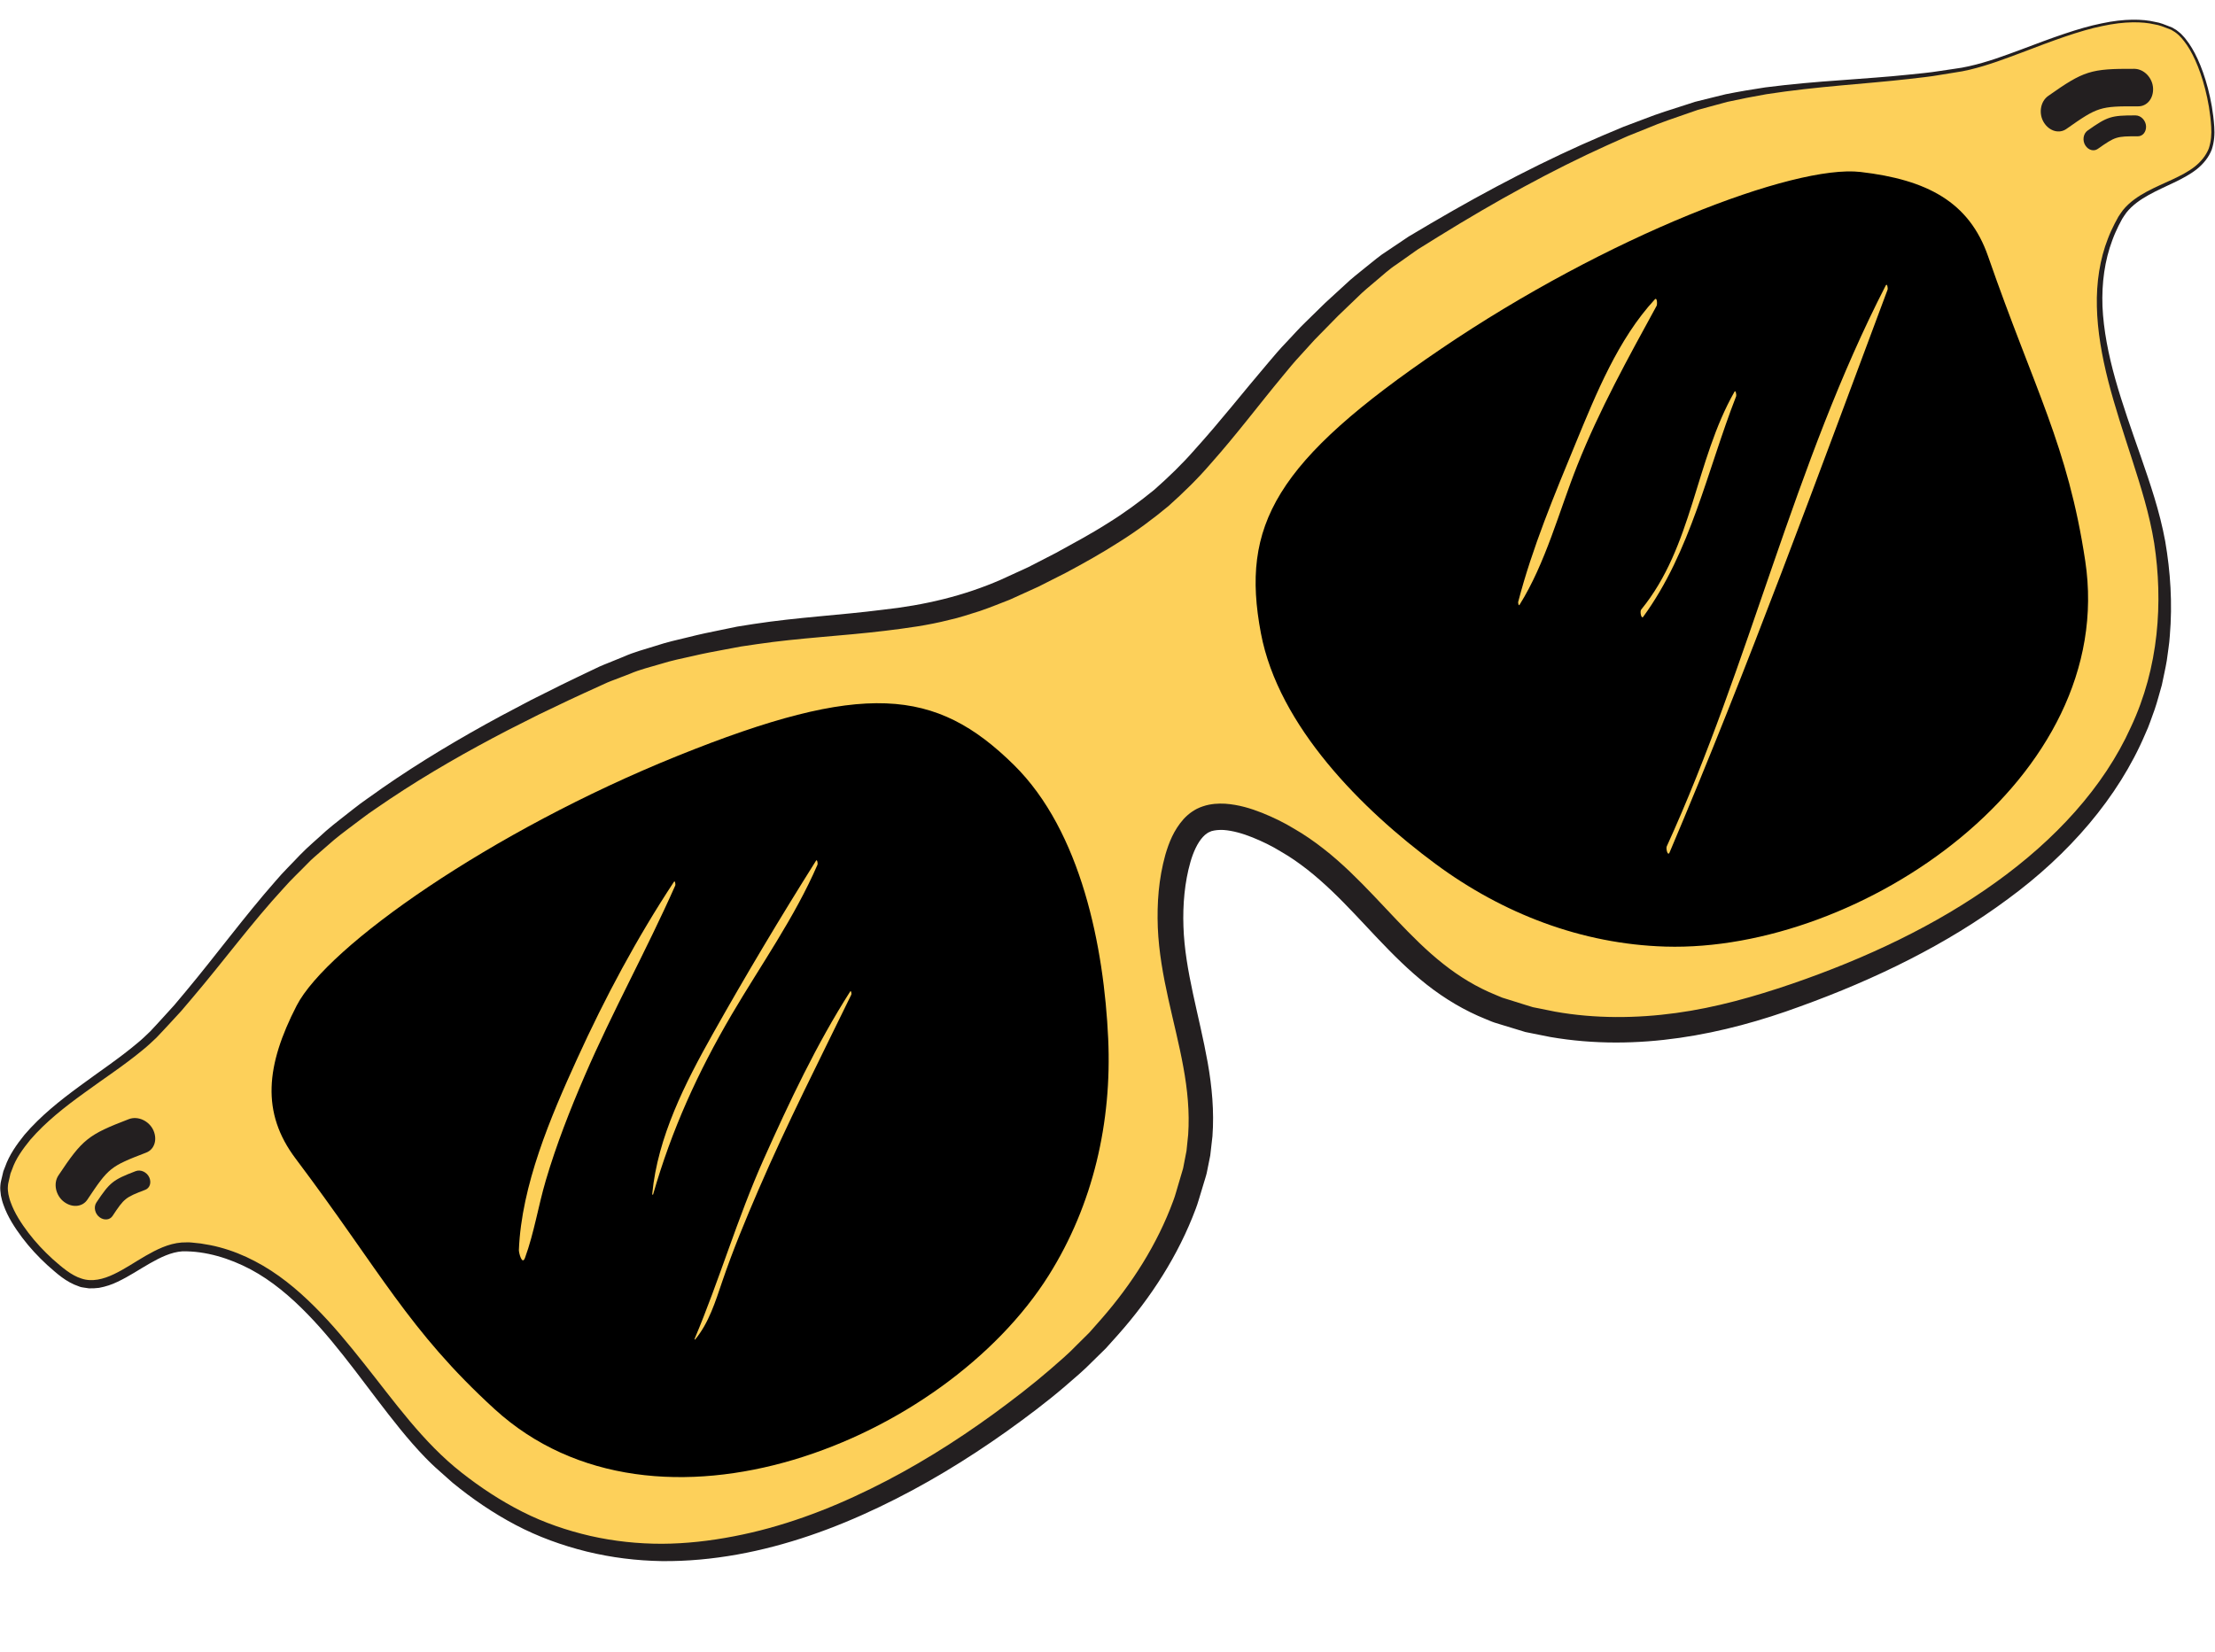<?xml version="1.0" encoding="UTF-8" standalone="no"?><svg xmlns="http://www.w3.org/2000/svg" xmlns:xlink="http://www.w3.org/1999/xlink" fill="#000000" height="253.2" preserveAspectRatio="xMidYMid meet" version="1" viewBox="42.7 92.0 339.5 253.2" width="339.5" zoomAndPan="magnify"><g><g id="change1_1"><path d="M 375.559 96.395 C 366.52 92.008 352.75 100.949 343.594 102.633 C 330.047 105.117 316.039 104.176 302.75 108.219 C 288.141 112.664 272.688 121.016 259.355 129.215 C 253.199 133.004 248.133 138.02 243.129 143.105 C 238.664 147.629 234.246 153.59 230.453 158.066 C 223.688 166.062 219.574 170.695 205.77 178.059 C 191.969 185.418 185.824 186.254 175.418 187.414 C 169.586 188.07 162.172 188.418 155.93 189.602 C 148.918 190.93 141.93 192.336 135.352 195.34 C 121.117 201.836 105.574 210.016 93.738 219.672 C 82.977 228.449 75.957 240.609 66.34 250.473 C 59.84 257.141 44.746 263.59 43.348 273.535 C 42.801 277.438 47.891 283.926 52.816 287.516 C 59.547 292.426 64.832 282.672 71.715 283.141 C 89.75 284.387 98.461 305.289 109.797 315.938 C 140.984 345.227 181.238 322.543 203.699 304.199 C 213.926 295.848 222.664 284.598 225.832 271.574 C 229.551 256.27 220.871 244.102 222.219 229.355 C 222.656 224.539 223.949 219.453 226.98 217.836 C 230.012 216.223 234.961 217.98 239.203 220.301 C 252.195 227.395 257.461 241.387 272.242 246.824 C 284.82 251.453 299.031 250.469 311.672 246.633 C 339.418 238.195 380.68 217.41 373.738 175.195 C 371.215 159.852 358.707 140.969 367.727 125.301 C 371.168 119.32 382.215 120.371 381.887 112.047 C 381.648 105.953 379.098 98.109 375.559 96.395" fill="#fdd05a"/></g><g id="change2_1"><path d="M 375.641 96.223 C 375.641 96.223 375.852 96.348 376.27 96.598 C 376.469 96.738 376.691 96.938 376.969 97.164 C 377.199 97.434 377.52 97.711 377.789 98.094 C 378.961 99.559 380.199 102.07 381.113 105.531 C 381.562 107.266 381.945 109.234 382.086 111.438 C 382.168 112.531 382.094 113.738 381.707 114.914 C 381.266 116.086 380.434 117.117 379.402 117.945 C 377.305 119.586 374.609 120.465 372.059 121.879 C 370.789 122.586 369.531 123.441 368.613 124.605 C 368.402 124.918 368.137 125.27 367.969 125.562 C 367.785 125.91 367.602 126.262 367.418 126.613 C 367.07 127.324 366.738 128.062 366.461 128.832 C 365.305 131.895 364.82 135.363 364.953 138.98 C 365.117 142.602 365.859 146.352 366.934 150.176 C 368.012 154.004 369.406 157.91 370.828 161.992 C 372.234 166.074 373.723 170.359 374.57 174.984 C 375.367 179.629 375.699 184.488 375.273 189.492 C 375.199 190.746 374.965 191.992 374.812 193.258 C 374.605 194.512 374.305 195.762 374.051 197.027 C 373.684 198.27 373.375 199.535 372.949 200.773 C 372.484 202 372.105 203.27 371.531 204.473 C 367.371 214.297 359.758 223.016 350.438 229.84 C 341.125 236.754 330.23 242.105 318.57 246.312 C 306.992 250.574 293.754 253.301 280.309 250.98 L 277.766 250.473 L 276.488 250.215 L 275.309 249.855 L 272.953 249.137 L 271.77 248.773 L 271.371 248.629 L 271.066 248.504 L 270.461 248.254 C 267.203 246.953 264.141 245.121 261.391 242.957 C 255.871 238.602 251.621 233.148 246.812 228.57 C 245.609 227.43 244.375 226.328 243.082 225.316 C 241.781 224.309 240.586 223.449 239.02 222.551 C 237.676 221.715 236.141 220.973 234.664 220.379 C 233.176 219.781 231.641 219.344 230.238 219.242 C 229.895 219.23 229.559 219.227 229.246 219.262 C 228.945 219.285 228.613 219.359 228.484 219.398 C 228.441 219.379 228.168 219.52 227.984 219.598 C 227.773 219.695 227.926 219.613 227.867 219.656 L 227.707 219.762 C 227.492 219.898 227.281 220.082 227.078 220.305 C 226.25 221.199 225.594 222.637 225.16 224.16 C 224.273 227.246 223.973 230.699 224.09 234.043 C 224.309 240.828 226.512 247.637 227.812 254.926 C 228.457 258.57 228.82 262.371 228.535 266.211 L 228.199 269.148 L 227.66 271.828 C 227.648 271.926 227.566 272.207 227.551 272.246 L 227.449 272.59 L 227.242 273.27 L 226.832 274.633 C 226.539 275.531 226.312 276.461 225.965 277.344 C 223.305 284.461 219.117 290.93 214.098 296.594 L 212.195 298.715 L 210.145 300.727 C 208.789 302.117 207.375 303.297 205.969 304.512 C 203.062 307.008 200.078 309.23 197 311.438 C 190.848 315.812 184.344 319.77 177.457 323.051 C 170.586 326.34 163.301 328.957 155.699 330.324 C 151.902 331.004 148.035 331.371 144.156 331.332 C 140.277 331.27 136.398 330.793 132.621 329.867 C 128.855 328.934 125.172 327.602 121.734 325.789 C 118.297 323.977 115.102 321.801 112.074 319.32 L 109.949 317.43 C 109.59 317.098 109.262 316.836 108.871 316.441 C 108.527 316.098 108.172 315.766 107.84 315.414 C 106.492 314.02 105.234 312.562 104.027 311.078 C 101.613 308.109 99.371 305.047 97.07 302.051 C 94.77 299.059 92.418 296.113 89.812 293.441 C 87.215 290.773 84.355 288.34 81.102 286.602 C 77.863 284.895 74.23 283.777 70.652 283.84 C 68.926 283.957 67.266 284.781 65.668 285.688 C 64.062 286.602 62.492 287.676 60.723 288.508 C 59.848 288.938 58.887 289.254 57.883 289.438 C 57.379 289.508 56.852 289.523 56.34 289.516 L 55.57 289.402 C 55.312 289.367 55.055 289.328 54.805 289.219 C 52.77 288.535 51.395 287.215 49.957 285.957 C 48.551 284.664 47.25 283.266 46.098 281.738 C 44.961 280.207 43.895 278.594 43.238 276.73 C 43.062 276.27 42.945 275.785 42.84 275.293 C 42.762 274.773 42.707 274.195 42.754 273.766 C 42.781 273.199 42.949 272.785 43.043 272.289 L 43.211 271.574 C 43.289 271.344 43.387 271.121 43.477 270.895 C 44.125 269.043 45.262 267.453 46.449 265.977 C 48.926 263.074 51.891 260.73 54.883 258.531 C 57.859 256.324 60.961 254.273 63.715 251.953 C 64.402 251.398 65.066 250.762 65.73 250.117 C 66.332 249.492 66.957 248.785 67.57 248.125 L 69.406 246.105 L 71.164 244.008 C 75.836 238.418 80.133 232.527 84.945 227.059 C 86.113 225.672 87.453 224.391 88.699 223.055 C 89.973 221.742 91.348 220.613 92.664 219.391 C 94.078 218.164 95.5 217.129 96.914 215.988 C 98.324 214.863 99.828 213.887 101.273 212.828 C 107.16 208.742 113.27 205.117 119.445 201.777 C 120.996 200.957 122.547 200.141 124.09 199.324 C 125.652 198.543 127.215 197.762 128.77 196.984 C 130.328 196.211 131.887 195.488 133.438 194.738 L 134.602 194.184 C 135.016 193.992 135.418 193.848 135.828 193.676 L 138.27 192.684 C 139.883 191.961 141.566 191.531 143.223 191.008 C 144.875 190.457 146.555 190.078 148.227 189.68 C 149.906 189.254 151.559 188.906 153.203 188.578 L 155.688 188.066 L 158.219 187.664 C 164.961 186.629 171.547 186.309 177.965 185.484 C 184.41 184.785 190.434 183.355 196.133 180.863 C 197.535 180.223 198.934 179.574 200.328 178.938 C 201.727 178.219 203.117 177.504 204.504 176.789 C 207.152 175.332 209.891 173.871 212.414 172.262 C 214.98 170.684 217.359 168.93 219.625 167.082 C 221.812 165.148 223.906 163.137 225.82 160.938 C 229.781 156.562 233.277 152.07 237.055 147.648 C 237.988 146.539 238.922 145.441 239.895 144.438 L 241.332 142.898 L 242.051 142.133 L 242.828 141.363 C 243.828 140.383 244.82 139.41 245.812 138.441 C 246.84 137.5 247.859 136.562 248.875 135.633 C 249.859 134.684 250.98 133.828 252.055 132.953 C 253.137 132.098 254.188 131.172 255.309 130.48 C 256.41 129.738 257.508 129 258.598 128.27 C 259.75 127.59 260.895 126.91 262.031 126.238 C 271.004 120.969 279.797 116.418 288.352 112.777 C 289.422 112.328 290.48 111.883 291.535 111.438 C 292.609 111.035 293.676 110.633 294.73 110.234 C 296.836 109.398 298.934 108.766 300.988 108.102 C 301.504 107.934 302.016 107.77 302.523 107.605 C 303.055 107.473 303.582 107.344 304.105 107.211 C 305.145 106.953 306.176 106.699 307.195 106.449 C 309.25 106.039 311.281 105.699 313.27 105.398 C 317.258 104.887 321.09 104.559 324.75 104.305 C 328.406 104.02 331.898 103.801 335.188 103.449 C 336.832 103.27 338.434 103.145 339.984 102.887 C 340.762 102.77 341.527 102.656 342.281 102.547 C 343.043 102.441 343.77 102.328 344.48 102.156 C 347.336 101.52 349.938 100.535 352.348 99.645 C 357.168 97.82 361.309 96.285 364.824 95.586 C 368.328 94.832 371.137 94.91 372.965 95.348 C 373.906 95.496 374.531 95.805 374.969 95.961 C 375.402 96.129 375.625 96.215 375.625 96.215 Z M 375.488 96.57 C 375.488 96.57 375.27 96.484 374.832 96.316 C 374.395 96.16 373.75 95.855 372.867 95.723 C 371.125 95.316 368.363 95.238 364.91 95.996 C 361.438 96.699 357.328 98.242 352.516 100.082 C 350.098 100.977 347.504 101.992 344.598 102.688 C 343.871 102.871 343.117 103 342.371 103.109 C 341.617 103.234 340.855 103.355 340.078 103.48 C 338.535 103.762 336.918 103.91 335.266 104.109 C 328.652 104.871 321.297 105.223 313.426 106.445 C 311.465 106.789 309.473 107.172 307.461 107.617 C 306.465 107.887 305.461 108.16 304.445 108.434 C 303.945 108.57 303.441 108.707 302.938 108.844 C 302.434 109.02 301.926 109.195 301.414 109.371 C 299.375 110.082 297.277 110.77 295.242 111.637 C 294.215 112.051 293.176 112.465 292.133 112.887 C 291.098 113.348 290.059 113.816 289.008 114.285 C 280.625 118.074 272.016 122.797 263.23 128.234 C 262.148 128.906 261.062 129.582 259.969 130.262 C 258.895 131.02 257.816 131.781 256.73 132.551 C 255.598 133.285 254.668 134.172 253.66 135.008 C 252.668 135.859 251.652 136.664 250.695 137.633 C 249.727 138.562 248.75 139.5 247.77 140.441 C 246.809 141.422 245.848 142.406 244.875 143.395 L 244.18 144.105 L 243.473 144.883 L 242.059 146.441 C 241.09 147.477 240.207 148.551 239.324 149.629 C 235.77 153.906 232.207 158.66 228.254 163.098 C 226.297 165.379 224.094 167.531 221.773 169.602 C 219.383 171.582 216.871 173.453 214.219 175.105 C 211.57 176.805 208.875 178.312 206.047 179.824 C 204.656 180.527 203.258 181.238 201.855 181.945 C 200.391 182.609 198.918 183.277 197.441 183.949 C 195.93 184.531 194.426 185.152 192.871 185.68 C 191.301 186.164 189.742 186.707 188.117 187.055 C 184.902 187.879 181.613 188.309 178.355 188.707 C 171.836 189.5 165.191 189.793 158.699 190.758 L 156.266 191.117 L 153.805 191.578 C 152.145 191.883 150.488 192.195 148.875 192.578 C 147.25 192.938 145.609 193.273 144.02 193.773 C 142.426 194.25 140.781 194.637 139.254 195.297 L 136.918 196.195 C 136.531 196.348 136.125 196.484 135.754 196.652 L 134.582 197.188 C 133.02 197.906 131.438 198.605 129.883 199.348 C 128.332 200.086 126.777 200.832 125.219 201.578 C 123.676 202.355 122.129 203.141 120.578 203.922 C 114.406 207.121 108.301 210.594 102.43 214.516 C 100.988 215.527 99.48 216.469 98.082 217.551 C 96.691 218.621 95.203 219.676 93.891 220.773 L 91.859 222.539 C 91.195 223.141 90.477 223.703 89.879 224.348 C 88.652 225.621 87.352 226.812 86.172 228.164 C 81.309 233.438 77.004 239.316 72.242 244.918 L 70.457 247.02 L 68.578 249.059 C 67.938 249.734 67.344 250.402 66.664 251.098 C 66 251.73 65.336 252.359 64.586 252.961 C 61.691 255.363 58.598 257.363 55.621 259.547 C 52.637 261.699 49.727 263.98 47.348 266.73 C 46.215 268.129 45.121 269.605 44.547 271.297 C 44.469 271.504 44.375 271.707 44.305 271.918 L 44.16 272.562 C 44.086 272.98 43.918 273.457 43.914 273.824 C 43.863 274.328 43.934 274.68 43.988 275.082 C 44.082 275.504 44.18 275.926 44.344 276.34 C 44.938 278.004 45.961 279.555 47.055 281.008 C 48.164 282.461 49.43 283.812 50.789 285.047 C 52.141 286.238 53.629 287.543 55.199 288.016 C 56.789 288.562 58.566 288.113 60.172 287.336 C 61.805 286.562 63.352 285.496 65.008 284.535 C 66.66 283.598 68.465 282.652 70.535 282.488 C 71.047 282.488 71.57 282.43 72.078 282.492 L 73.484 282.641 C 74.461 282.793 75.426 282.969 76.359 283.223 C 78.238 283.723 80.051 284.445 81.766 285.352 C 85.215 287.145 88.223 289.629 90.934 292.336 C 93.656 295.043 96.082 298 98.445 300.98 C 103.188 306.934 107.516 313.113 113.445 317.762 C 116.332 320.035 119.461 322.098 122.766 323.766 C 126.07 325.441 129.594 326.645 133.188 327.473 C 136.785 328.289 140.477 328.68 144.168 328.676 C 147.863 328.656 151.551 328.234 155.18 327.531 C 162.449 326.141 169.465 323.539 176.109 320.266 C 182.77 317.008 189.078 313.066 195.047 308.723 C 198.012 306.551 200.984 304.273 203.707 301.91 C 205.109 300.688 206.539 299.477 207.758 298.191 L 209.664 296.301 L 211.457 294.27 C 216.207 288.848 220.102 282.715 222.531 276.086 C 222.852 275.266 223.051 274.402 223.316 273.566 L 224.039 271.117 L 224.559 268.434 L 224.816 265.945 C 225.051 262.52 224.711 259.047 224.074 255.59 C 222.824 248.684 220.477 241.699 220.16 234.199 C 220.02 230.449 220.289 226.754 221.316 223.047 C 221.859 221.203 222.586 219.289 224.117 217.566 C 224.504 217.145 224.957 216.742 225.473 216.398 L 225.871 216.152 C 225.992 216.07 226.348 215.902 226.336 215.914 C 226.555 215.82 226.668 215.746 227.055 215.625 C 227.758 215.387 228.289 215.305 228.855 215.242 C 229.418 215.188 229.953 215.191 230.48 215.215 C 232.574 215.363 234.418 215.938 236.152 216.621 C 237.898 217.328 239.5 218.102 241.098 219.078 C 242.535 219.895 244.172 221.027 245.578 222.133 C 247 223.238 248.332 224.426 249.609 225.641 C 254.695 230.512 258.879 235.812 263.906 239.77 C 266.402 241.754 269.098 243.379 271.973 244.539 L 272.953 244.949 L 274.133 245.316 L 276.488 246.055 L 277.66 246.414 L 278.793 246.637 L 281.051 247.094 C 287.176 248.188 293.52 248.137 299.609 247.301 C 305.715 246.469 311.605 244.789 317.348 242.828 C 328.801 238.891 339.492 233.82 348.574 227.285 C 357.633 220.793 365.125 212.742 369.301 203.484 C 373.629 194.293 374.246 184.238 372.883 175.293 C 372.164 170.789 370.805 166.551 369.492 162.441 C 368.168 158.336 366.852 154.367 365.848 150.465 C 364.852 146.566 364.176 142.723 364.094 139.008 C 364.004 135.297 364.555 131.719 365.789 128.578 C 366.086 127.789 366.438 127.031 366.809 126.305 C 367.004 125.941 367.195 125.586 367.387 125.23 C 367.625 124.84 367.848 124.566 368.078 124.23 C 369.129 122.934 370.469 122.07 371.777 121.359 C 374.414 119.957 377.09 119.109 379.09 117.551 C 380.07 116.77 380.84 115.82 381.254 114.746 C 381.609 113.652 381.691 112.547 381.617 111.465 C 381.492 109.301 381.125 107.355 380.691 105.645 C 379.809 102.223 378.598 99.746 377.48 98.336 C 376.387 96.871 375.438 96.602 375.473 96.562 L 375.488 96.57" fill="#231f20"/></g><g id="change2_2"><path d="M 64.969 274.406 C 61.895 275.586 61.762 275.688 59.941 278.43 C 59.535 279.035 58.676 279.141 57.965 278.617 C 57.258 278.094 57.008 277.055 57.477 276.355 C 59.539 273.258 60.012 272.879 63.488 271.551 C 64.273 271.242 65.234 271.715 65.586 272.52 C 65.941 273.328 65.648 274.145 64.969 274.406" fill="#231f20"/></g><g id="change2_3"><path d="M 65.113 268.703 C 59.594 270.82 59.355 271.016 56.082 275.93 C 55.355 277.02 53.809 277.211 52.531 276.27 C 51.262 275.328 50.816 273.469 51.656 272.203 C 55.359 266.641 56.203 265.965 62.449 263.574 C 63.863 263.031 65.586 263.867 66.223 265.316 C 66.855 266.77 66.332 268.234 65.113 268.703" fill="#231f20"/></g><g id="change2_4"><path d="M 371.633 111.359 C 371.668 112.242 371.102 112.898 370.371 112.895 C 367.086 112.883 366.922 112.938 364.23 114.828 C 363.637 115.246 362.797 115.035 362.324 114.289 C 361.852 113.547 361.992 112.488 362.684 112.008 C 365.727 109.859 366.305 109.684 370.023 109.691 C 370.867 109.695 371.594 110.48 371.633 111.359" fill="#231f20"/></g><g id="change2_5"><path d="M 372.707 105.539 C 372.777 107.129 371.758 108.305 370.449 108.301 C 364.543 108.277 364.25 108.371 359.418 111.77 C 358.352 112.523 356.84 112.145 355.988 110.805 C 355.141 109.473 355.398 107.574 356.641 106.703 C 362.105 102.848 363.137 102.523 369.824 102.551 C 371.34 102.559 372.641 103.961 372.707 105.539" fill="#231f20"/></g><g id="change3_1"><path d="M 212.555 251.227 C 213.137 264.016 210.273 276.652 203.441 287.527 C 187.527 312.844 143.367 330.777 118.48 308.004 C 105.266 295.91 101.059 286.961 88.004 269.617 C 82.691 262.559 83.469 255.309 88.164 246.18 C 92.863 237.055 117.949 219.43 146.508 207.902 C 175.062 196.379 186.105 197.449 198.105 209.273 C 208.453 219.477 211.918 237.281 212.555 251.227" fill="#000000"/></g><g id="change3_2"><path d="M 347.418 131.289 C 354.543 151.789 359.633 160.273 362.309 177.984 C 367.355 211.34 327.855 238.016 297.965 237.121 C 285.129 236.738 273.039 232.07 262.746 224.461 C 251.523 216.164 238.664 203.363 235.965 189.09 C 232.832 172.539 238.094 162.77 263.578 145.48 C 289.062 128.188 317.672 117.184 327.867 118.363 C 338.062 119.551 344.52 122.941 347.418 131.289" fill="#000000"/></g><g id="change1_2"><path d="M 123.172 284.832 C 124.57 281.004 125.203 276.879 126.359 272.961 C 127.977 267.477 130.066 262.148 132.332 256.902 C 136.602 247.016 141.844 237.59 146.203 227.742 C 146.262 227.613 146.164 226.93 146 227.184 C 140.293 235.844 135.449 244.914 131.145 254.359 C 127.078 263.273 122.625 273.727 122.23 283.641 C 122.215 284.035 122.719 286.066 123.172 284.832" fill="#fdd05a"/></g><g id="change1_3"><path d="M 142.805 275.113 C 145.648 265.207 149.645 256.414 154.863 247.52 C 159.312 239.945 164.512 232.645 168.004 224.555 C 168.066 224.414 167.953 223.672 167.781 223.945 C 162.301 232.645 156.98 241.562 151.941 250.527 C 147.727 258.023 143.504 266.312 142.676 274.992 C 142.664 275.09 142.75 275.301 142.805 275.113" fill="#fdd05a"/></g><g id="change1_4"><path d="M 149.207 297.402 C 151.348 294.855 152.359 291.523 153.414 288.426 C 155.035 283.664 156.949 279.051 158.941 274.434 C 163.324 264.266 168.348 254.43 173.188 244.477 C 173.246 244.359 173.148 243.789 173.016 243.996 C 167.84 252.113 163.684 260.941 159.758 269.711 C 155.715 278.746 152.992 288.184 149.16 297.27 L 149.207 297.402" fill="#fdd05a"/></g><g id="change1_5"><path d="M 275.602 184.73 C 279.629 178.281 281.656 170.383 284.457 163.344 C 287.859 154.793 292.219 146.934 296.617 138.879 C 296.734 138.664 296.703 137.508 296.34 137.898 C 290.723 143.969 287.344 152.355 284.23 159.898 C 280.965 167.816 277.551 175.984 275.395 184.285 C 275.371 184.371 275.453 184.965 275.602 184.73" fill="#fdd05a"/></g><g id="change1_6"><path d="M 294.562 186.559 C 301.863 176.539 304.367 164.133 308.809 152.734 C 308.871 152.578 308.734 151.73 308.555 152.047 C 302.527 162.621 302.16 175.789 294.254 185.449 C 294.008 185.75 294.27 186.965 294.562 186.559" fill="#fdd05a"/></g><g id="change1_7"><path d="M 298.602 222.688 C 310.645 194.32 321.223 165.277 332.016 136.406 C 332.09 136.203 331.953 135.336 331.723 135.785 C 317.652 163.141 310.922 193.809 298.168 221.758 C 298.012 222.102 298.324 223.344 298.602 222.688" fill="#fdd05a"/></g></g></svg>